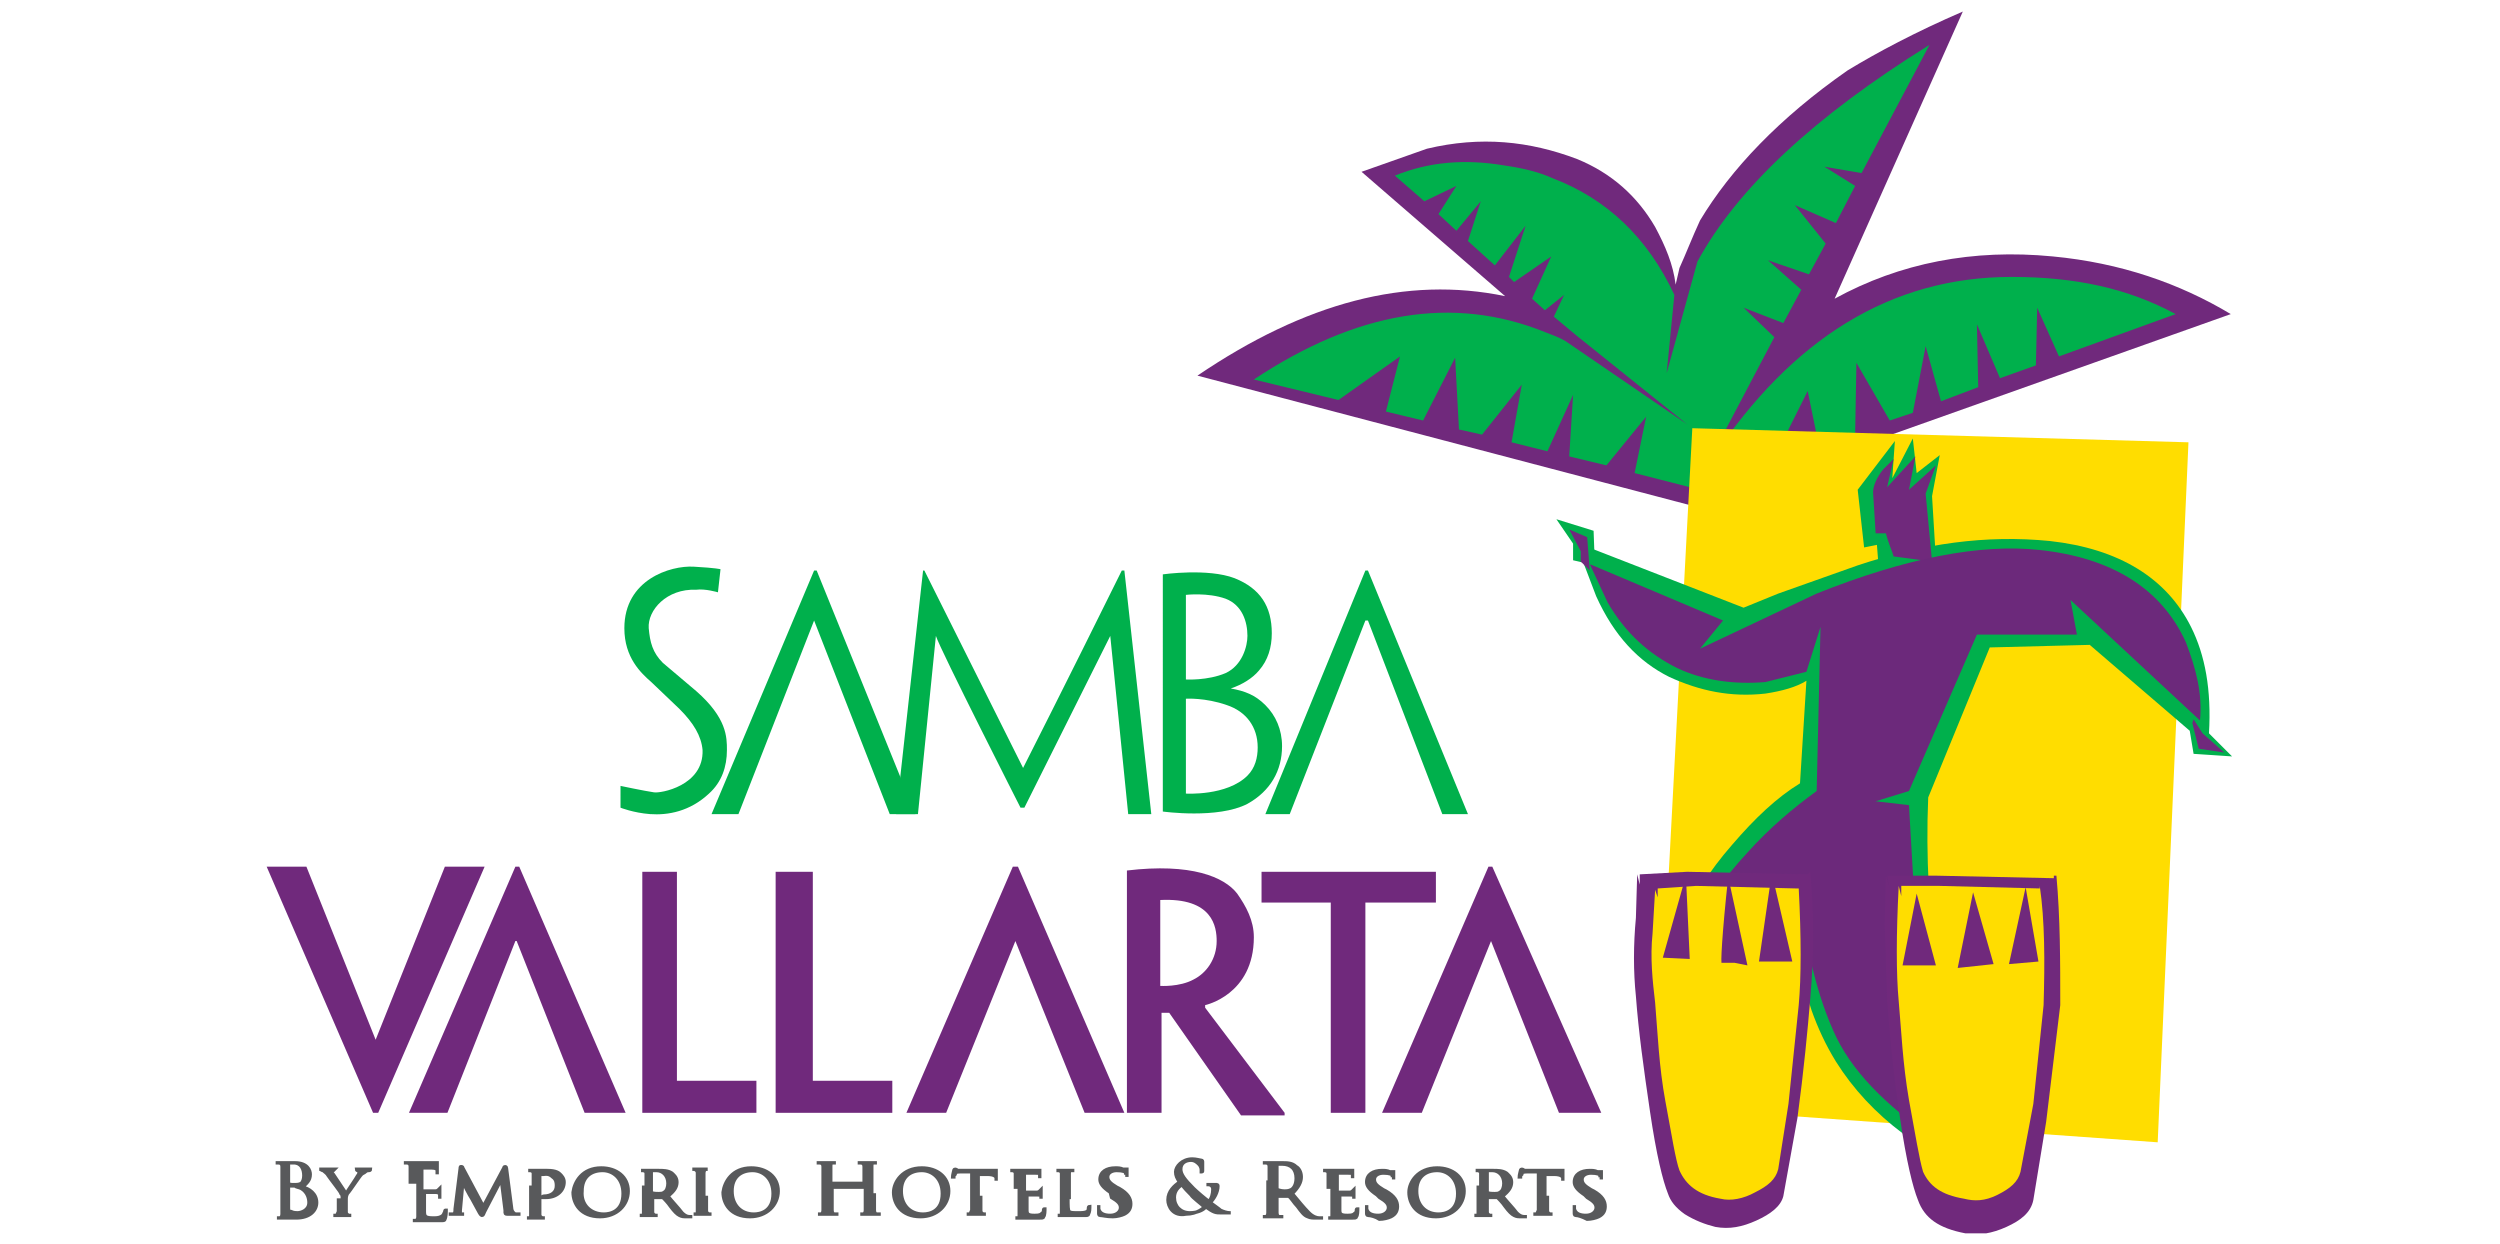 <?xml version="1.0" encoding="utf-8"?>
<!-- Generator: Adobe Illustrator 25.4.6, SVG Export Plug-In . SVG Version: 6.00 Build 0)  -->
<svg version="1.1" id="Layer_1" xmlns="http://www.w3.org/2000/svg" xmlns:xlink="http://www.w3.org/1999/xlink" x="0px" y="0px"
	 viewBox="0 0 195 97" style="enable-background:new 0 0 195 97;" xml:space="preserve">
<style type="text/css">
	.st0{fill:#FFFFFF;}
	.st1{fill-rule:evenodd;clip-rule:evenodd;fill:#70297C;}
	.st2{fill:#00B04C;}
	.st3{fill-rule:evenodd;clip-rule:evenodd;fill:#FEDC00;}
	.st4{fill-rule:evenodd;clip-rule:evenodd;fill:#00B04C;}
	.st5{fill-rule:evenodd;clip-rule:evenodd;fill:#FFDD00;}
	.st6{fill-rule:evenodd;clip-rule:evenodd;fill:#6C297B;}
	
		.st7{clip-path:url(#SVGID_00000148630775664105900250000012865817713408789403_);fill-rule:evenodd;clip-rule:evenodd;fill:#70297C;}
	.st8{fill:#58595B;}
	.st9{fill:none;stroke:#58595B;stroke-width:0.262;}
</style>
<rect class="st0" width="195" height="97.1"/>
<g>
	<path class="st1" d="M174,24.5c-4-2.4-8.6-4-13.9-4.5c-6.2-0.6-11.9,0.5-17,3.3l10-22.4c-3.7,1.6-6.7,3.2-9,4.6
		c-5.3,3.7-9.1,7.7-11.5,11.7c-0.6,1.3-1.1,2.6-1.6,3.7l-0.3,1.3c-0.2-1.6-0.8-3-1.6-4.5c-1.4-2.4-3.4-4.2-6.1-5.3
		c-3.7-1.4-7.5-1.8-11.7-0.8l-5.1,1.8l11.2,9.7c-7.7-1.6-15.6,0.5-24,6.2l46.4,12.2l-2.4-4L174,24.5L174,24.5z"/>
	<path class="st2" d="M156.9,21.6c-9.4,0-17.1,4.8-23.3,14.1l-0.1-0.1l4.9-9.3L136,24l3.1,1.2l1.4-2.6l-2.6-2.3l3.2,1.1l1.3-2.4
		L140,16l3.2,1.4l1.5-2.9l-2.4-1.5l2.9,0.5l5.3-10c-9,5.6-15,11.2-18.1,16.9l-2.4,8.7l0.6-6.1c-2.1-4.5-5.3-7.5-9.5-9.1
		c-1.1-0.5-2.4-0.8-3.8-1c-3-0.5-5.8-0.3-8.5,0.8l2.3,2l2.5-1.2l-1.4,2.2l1.4,1.3l1.9-2.3l-1,3.1l2.1,1.9l2.4-3.1l-1.3,4l0.4,0.4
		l2.9-2l-1.5,3.3l1,0.9L122,23l-0.8,1.7l1.8,1.5l8.6,6.9l0,0l-9.5-6.5c-0.5-0.3-1.1-0.5-1.6-0.7c-7.2-2.9-14.7-1.6-22.7,3.7l6.6,1.6
		l4.8-3.4l-1.1,4.3l2.9,0.7l2.5-4.9l0.3,5.6l1.8,0.4l3.1-3.9l-0.8,4.5l2.8,0.7l2-4.4l-0.3,4.8l2.9,0.7l3.1-3.8l-0.9,4.4l4.3,1.1
		l0.5,0.2l0.5,0.2l3.4,0.8l-1.1-1.8l3-1.1l2.9-5.8l0.9,4.4l2.8-1l0.1-5.6l2.6,4.5l1.8-0.6l1-5.2l1.2,4.3l2.9-1.1l-0.1-4.9l1.8,4.2
		l2.8-1l0.1-4.5l1.7,3.8l9.1-3.3C166,22.5,161.9,21.6,156.9,21.6L156.9,21.6z"/>
	<polyline class="st3" points="131.8,38.1 134.2,33.6 133.9,38.9 131.8,38.1 	"/>
	<polyline class="st4" points="133.4,35.5 133.9,36 133.4,35.7 133.4,35.5 	"/>
	<polyline class="st5" points="132,33.4 170.7,34.5 168.3,89.1 129.2,86.3 132,33.4 	"/>
	<path class="st4" d="M130.2,52.8c2.4,1.1,4.8,1.6,7.5,1.3c1.3-0.2,2.4-0.5,3.2-1l-0.5,8c-1.8,1.1-3.5,2.7-5.3,4.8
		c-3.5,4-5.3,8.3-5.4,12.6c-0.2,4,0.8,7.7,2.9,11.4c1,1.8,1.9,3,3,4.2h3l-1.3-2.4L139,87c0.6-2.1,0.3-4.2-1.1-6.4l2.9-3.4l0.5,1.6
		c0.5,1.4,1.1,2.7,1.9,4c2.7,4.3,7,7.5,12.8,9.6l-0.6-0.5l1.6-2.4l1.3,1.3L151,75.5c-0.5-4.2-0.8-8.6-0.6-13.3l4.8-11.7l7.8-0.2
		l7.8,6.7l0.3,1.8l3,0.2l-1.8-1.8c0.2-3.4-0.3-6.1-1.4-8.3c-1.9-3.8-5.6-6.1-11-6.7c-5-0.5-9.9,0.2-15,1.9l-6.2,2.2l-2.7,1.1
		l-13.1-5.1l1.6,4.2C125.9,49.6,127.8,51.6,130.2,52.8"/>
	<polyline class="st4" points="151.1,45.3 150.7,38.7 151.3,35.5 149.5,36.9 149.2,34.2 147.6,37.3 147.8,34.4 144.9,38.2 
		145.4,42.7 146.4,42.5 146.5,43.8 146.8,44.8 151.1,45.3 	"/>
	<path class="st1" d="M150.7,43.8l-0.5-5.3l0.8-2.2l-2.1,1.9l0.5-2.6l-2.2,2.4l0.5-2.2l-0.8,0.8c-0.5,0.6-0.8,1.3-0.8,1.8l0.2,3.2
		h0.8c0.2,0.8,0.5,1.4,0.6,1.8L150.7,43.8"/>
	<polyline class="st1" points="171.8,57.2 171.1,56.1 171,56.4 171.5,58.4 173.5,58.7 171.8,57.2 	"/>
	<path class="st6" d="M130.8,52.1c2.1,1,4.5,1.3,6.9,1.1l3.2-0.8l1.1-3.5l-0.3,12.8c-1.8,1.3-3.7,2.9-5.4,4.8
		c-3.7,4-5.8,8.2-5.9,12.2c-0.2,3.4,1,6.6,3,9.9c1,1.8,1.9,3,3,4.2l-2.2,0.6l3.8,0.2l-0.5-1l1-4.8c0.3-2.2-0.2-4.3-1.3-6.4l-2.6,1.6
		l6.6-8.2c0.5,2.1,1,3.8,1.8,5.6c1.3,3,4,5.8,8,8.5c1.1,0.8,3.5,1.9,7,3.7l-6.7-14.7l-1.4,2.2l-1-17.3l-2.6-0.3l2.6-0.8l5.3-12.2
		h7.8l-0.5-2.7l10.1,9.4c0.2-2.1-0.3-4-1.1-6.1c-1.9-4.2-5.8-6.6-11.4-7.2c-4.6-0.5-10.4,0.6-17.4,3.4l-9.1,4.3l1.8-2.2L124,44
		l1.4,3C126.8,49.4,128.6,51,130.8,52.1"/>
	<polyline class="st4" points="124.4,44.1 124.3,41.4 121.4,40.5 122.7,42.4 122.7,43.7 124.4,44.1 	"/>
	<polyline class="st1" points="124,44.5 123.8,41.9 122.4,41.3 123.3,43 123.3,43.8 124,44.5 	"/>
	<path class="st1" d="M127.6,71.6c-0.2,2.1-0.2,4.2,0,6.1c0.2,2.7,0.6,5.6,1.1,9c0.5,3.4,1,5.4,1.4,6.4c0.2,0.6,0.6,1.1,1.3,1.6
		c0.8,0.5,1.6,0.8,2.4,1c1.1,0.2,2.1,0,3.2-0.5c1.1-0.5,1.9-1.1,2.1-1.9l1.1-6.1c0.5-3.7,0.8-6.9,1-9.3c0.3-3.4,0.3-6.6,0-9.9
		l-0.2,0.2l-9.4-0.2l-3.7,0.2v0.8l-0.2-0.8L127.6,71.6"/>
	<path class="st5" d="M134.2,93.5c0.8,0.2,1.8,0,2.7-0.5c1-0.5,1.6-1,1.8-1.8l0.8-5.1l0.8-7.7c0.2-2.2,0.2-5.3,0-9.1h-0.2l-7.8-0.2
		l-3,0.2V70l-0.2-0.6l-0.2,3.4c-0.2,1.9,0,3.7,0.2,5.4c0.2,2.4,0.3,5,0.8,7.7c0.5,2.7,0.8,4.6,1.1,5.4
		C131.5,92.4,132.4,93.2,134.2,93.5"/>
	<path class="st1" d="M134.8,68.4c-0.5,4.6-0.6,6.9-0.5,6.7h1l1,0.2L134.8,68.4"/>
	<polyline class="st1" points="138.2,68.1 137.2,75 139.8,75 138.2,68.1 	"/>
	<g>
		<defs>
			<rect id="SVGID_1_" x="20.8" y="1" width="153.3" height="95.2"/>
		</defs>
		<clipPath id="SVGID_00000116233929737354276850000003547777206184944297_">
			<use xlink:href="#SVGID_1_"  style="overflow:visible;"/>
		</clipPath>
		
			<polyline style="clip-path:url(#SVGID_00000116233929737354276850000003547777206184944297_);fill-rule:evenodd;clip-rule:evenodd;fill:#70297C;" points="
			131.5,68.3 131.8,74.8 129.7,74.7 131.5,68.3 		"/>
		
			<path style="clip-path:url(#SVGID_00000116233929737354276850000003547777206184944297_);fill-rule:evenodd;clip-rule:evenodd;fill:#70297C;" d="
			M160.4,68.3h-0.2v0.2l-9.3-0.2h-3.7l0.2,1l-0.3-1L147,72l0.2,6.1c0.2,2.7,0.5,5.8,1,9.1c0.5,3.4,1,5.4,1.4,6.4
			c0.5,1.4,1.6,2.2,3.7,2.6c1,0.2,2.1,0,3.2-0.5c1.1-0.5,1.9-1.1,2.1-2.1l1-6.1l1.1-9.1C160.7,75,160.7,71.6,160.4,68.3"/>
	</g>
	<path class="st5" d="M159.1,69.1v0.2l-7.8-0.2h-3v0.8l-0.2-0.8c-0.2,3.8-0.2,6.9,0,9c0.2,2.2,0.3,4.8,0.8,7.7
		c0.5,2.7,0.8,4.6,1.1,5.6c0.5,1.1,1.4,1.8,3.2,2.1c0.8,0.2,1.6,0.2,2.6-0.3c1-0.5,1.6-1,1.8-1.8l1-5.3l0.8-7.7
		C159.5,75,159.5,71.8,159.1,69.1"/>
	<polyline class="st1" points="149.5,69.7 148.4,75.3 151,75.3 149.5,69.7 	"/>
	<polyline class="st1" points="153.9,69.6 152.7,75.5 155.5,75.2 153.9,69.6 	"/>
	<polyline class="st1" points="158,69.2 156.7,75.2 159,75 158,69.2 	"/>
	<path class="st4" d="M73,49.6c0.3,1,6.6,13.4,6.6,13.4h0.3l6.7-13.4L88,63.5h1.8l-2.1-19h-0.2c-4.6,9.3-7.2,14.4-7.7,15.4
		l-7.7-15.4H72l-2.1,19h1.7L73,49.6L73,49.6z"/>
	<polyline class="st4" points="106.5,44.5 106.7,44.5 114.5,63.5 112.5,63.5 106.7,48.4 106.5,48.4 100.6,63.5 98.7,63.5 
		106.5,44.5 	"/>
	<polyline class="st4" points="63.5,48.4 57.6,63.5 55.5,63.5 63.5,44.5 63.7,44.5 71.4,63.5 69.4,63.5 63.5,48.4 	"/>
	<polyline class="st1" points="23.9,67.6 23.9,67.6 29.3,81.1 34.7,67.6 37.8,67.6 29.5,86.8 29.1,86.8 20.8,67.6 23.9,67.6 	"/>
	<polyline class="st1" points="52.8,68 52.8,84.3 59,84.3 59,86.8 50.1,86.8 50.1,68 52.8,68 	"/>
	<polyline class="st1" points="69.6,84.3 69.6,86.8 60.5,86.8 60.5,68 63.4,68 63.4,84.3 69.6,84.3 	"/>
	<polyline class="st1" points="98.4,68 112,68 112,70.4 106.5,70.4 106.5,86.8 103.8,86.8 103.8,70.4 98.4,70.4 98.4,68 	"/>
	<polygon class="st1" points="40.2,73.4 40.3,73.4 45.6,86.8 48.8,86.8 40.5,67.6 40.2,67.6 31.9,86.8 34.9,86.8 40.2,73.4 	"/>
	<polygon class="st1" points="79.2,73.4 84.6,86.8 87.7,86.8 79.4,67.6 79,67.6 70.7,86.8 73.8,86.8 79.2,73.4 	"/>
	<polygon class="st1" points="116.3,73.4 121.6,86.8 124.9,86.8 116.4,67.6 116.1,67.6 107.8,86.8 110.9,86.8 116.3,73.4 	"/>
	<path class="st4" d="M56,46.2l0.2-1.8c0,0-0.3-0.1-2.1-0.2c-1.8-0.1-5.4,1-5.4,4.8c0,2.3,1.3,3.5,2.1,4.2l2.2,2.1
		c1.1,1.1,1.7,2.1,1.8,3.2c0.1,2.8-3.3,3.4-3.8,3.3c-0.7-0.1-2.6-0.5-2.6-0.5V63c0,0,1,0.4,2.3,0.5c1.4,0.1,3.1-0.2,4.6-1.6
		c1-0.9,1.4-2.1,1.4-3.4c0-1,0-2.5-2.4-4.6l-2.6-2.2c-0.8-0.8-1-1.6-1.1-2.7c-0.1-1.4,1.4-3.1,3.7-3C55,45.9,56,46.2,56,46.2
		L56,46.2z"/>
	<path class="st4" d="M100,58.2c0,1.9-0.9,3.5-2.7,4.5c-2.3,1.2-6.6,0.6-6.6,0.6V44.8c0,0,3.5-0.5,5.6,0.3c2,0.8,2.9,2.2,2.9,4.3
		c0,1.1-0.3,2.1-1,2.9c-0.5,0.6-1.3,1.1-2.2,1.4c1.1,0.2,1.9,0.5,2.7,1.3C99.5,55.8,100,56.9,100,58.2L100,58.2z M92.5,46.4v6.6
		c0,0,1.7,0.1,3.1-0.5c1.3-0.6,1.7-2.1,1.7-2.9c0-1.1-0.4-2.4-1.7-2.9C94.2,46.2,92.5,46.4,92.5,46.4L92.5,46.4z M92.5,54.5v7.4
		c0,0,3.2,0.2,4.8-1.4c0.6-0.6,0.8-1.4,0.8-2.2c0-1.6-0.9-2.8-2.4-3.3C94,54.4,92.5,54.5,92.5,54.5"/>
	<path class="st1" d="M96.5,69.7c0.7,1,1.3,2.1,1.3,3.4c0,4.5-3.8,5.3-3.8,5.3v0.2l6.2,8.2v0.2h-3.4L91.2,79h-0.6v7.8h-2.7
		c0,0,0-17.8,0-18.9C92.9,67.3,95.5,68.4,96.5,69.7L96.5,69.7z M90.5,70.2c0-0.2,0,6.7,0,6.7s1.5,0.1,2.6-0.5c1-0.5,1.8-1.6,1.8-3
		C94.9,72.3,94.6,70,90.5,70.2L90.5,70.2z"/>
	<path class="st8" d="M22.5,92.9c0,0.4,0,1.1,0,1.2c0,0.3,0,0.4,0.2,0.4c0.2,0.1,0.4,0.1,0.5,0.1c0.3,0,0.9-0.2,0.9-0.8
		c0-0.3-0.1-0.8-0.6-1.1c-0.2-0.1-0.4-0.1-0.5-0.2c-0.1,0-0.4,0-0.5,0c0,0,0,0,0,0V92.9L22.5,92.9z M22.5,92.3
		C22.5,92.3,22.5,92.3,22.5,92.3c0.1,0.1,0.2,0.1,0.4,0.1c0.3,0,0.4,0,0.6-0.1c0.1-0.1,0.2-0.3,0.2-0.6c0-0.5-0.2-1-0.8-1
		c-0.1,0-0.2,0-0.3,0c-0.1,0-0.1,0-0.1,0.1V92.3L22.5,92.3z M22,92.2c0-0.9,0-1,0-1.2c0-0.2-0.1-0.3-0.3-0.3c0,0-0.2,0-0.2,0
		c0,0,0,0,0,0c0,0,0,0,0.1,0c0.3,0,0.7,0,0.7,0c0.1,0,0.4,0,0.7,0c1,0,1.2,0.6,1.2,0.9c0,0.5-0.3,0.7-0.6,1c0.5,0.1,1.1,0.5,1.1,1.2
		c0,0.6-0.5,1.2-1.6,1.2c-0.1,0-0.3,0-0.4,0c-0.2,0-0.4,0-0.4,0c0,0-0.1,0-0.2,0c-0.1,0-0.3,0-0.4,0c-0.1,0-0.1,0-0.1,0c0,0,0,0,0,0
		c0.1,0,0.1,0,0.2,0c0.1,0,0.2-0.1,0.2-0.3c0-0.2,0-0.7,0-1.2V92.2L22,92.2z"/>
	<path class="st9" d="M22.5,92.9c0,0.4,0,1.1,0,1.2c0,0.3,0,0.4,0.2,0.4c0.2,0.1,0.4,0.1,0.5,0.1c0.3,0,0.9-0.2,0.9-0.8
		c0-0.3-0.1-0.8-0.6-1.1c-0.2-0.1-0.4-0.1-0.5-0.2c-0.1,0-0.4,0-0.5,0c0,0,0,0,0,0V92.9L22.5,92.9z M22.5,92.3
		C22.5,92.3,22.5,92.3,22.5,92.3c0.1,0.1,0.2,0.1,0.4,0.1c0.3,0,0.4,0,0.6-0.1c0.1-0.1,0.2-0.3,0.2-0.6c0-0.5-0.2-1-0.8-1
		c-0.1,0-0.2,0-0.3,0c-0.1,0-0.1,0-0.1,0.1V92.3L22.5,92.3z M22,92.2c0-0.9,0-1,0-1.2c0-0.2-0.1-0.3-0.3-0.3c0,0-0.2,0-0.2,0
		c0,0,0,0,0,0c0,0,0,0,0.1,0c0.3,0,0.7,0,0.7,0c0.1,0,0.4,0,0.7,0c1,0,1.2,0.6,1.2,0.9c0,0.5-0.3,0.7-0.6,1c0.5,0.1,1.1,0.5,1.1,1.2
		c0,0.6-0.5,1.2-1.6,1.2c-0.1,0-0.3,0-0.4,0c-0.2,0-0.4,0-0.4,0c0,0-0.1,0-0.2,0c-0.1,0-0.3,0-0.4,0c-0.1,0-0.1,0-0.1,0c0,0,0,0,0,0
		c0.1,0,0.1,0,0.2,0c0.1,0,0.2-0.1,0.2-0.3c0-0.2,0-0.7,0-1.2V92.2L22,92.2z"/>
	<path class="st8" d="M26.7,93.6c0-0.3,0-0.4-0.1-0.5c0-0.1-0.8-1.1-1-1.4c-0.1-0.2-0.3-0.3-0.4-0.4c-0.1,0-0.2-0.1-0.2-0.1
		c0,0-0.1,0-0.1,0c0,0,0,0,0.1,0c0.1,0,0.5,0,0.5,0c0,0,0.3,0,0.5,0c0.1,0,0.1,0,0.1,0c0,0,0,0-0.1,0.1c0,0-0.1,0-0.1,0.1
		c0,0.1,0,0.1,0.1,0.2l1,1.5c0.1-0.2,0.8-1.2,0.9-1.4c0.1-0.1,0.1-0.2,0.1-0.3c0-0.1,0-0.1-0.1-0.1c0,0-0.1,0-0.1-0.1c0,0,0,0,0.1,0
		c0.1,0,0.3,0,0.4,0c0,0,0.4,0,0.5,0c0,0,0.1,0,0.1,0c0,0,0,0.1-0.1,0.1c-0.1,0-0.2,0-0.3,0.1c-0.1,0.1-0.2,0.1-0.3,0.2
		c-0.2,0.2-0.9,1.3-1.1,1.5c-0.1,0.2-0.1,0.3-0.1,0.5V94c0,0.1,0,0.3,0,0.5c0,0.1,0,0.2,0.2,0.3c0.1,0,0.2,0,0.2,0c0,0,0,0,0,0
		c0,0,0,0-0.1,0c-0.3,0-0.7,0-0.7,0c0,0-0.4,0-0.5,0c-0.1,0-0.1,0-0.1,0c0,0,0,0,0,0c0,0,0.1,0,0.2,0c0.1,0,0.1-0.1,0.2-0.3
		c0-0.2,0-0.4,0-0.5V93.6L26.7,93.6z"/>
	<path class="st9" d="M26.7,93.6c0-0.3,0-0.4-0.1-0.5c0-0.1-0.8-1.1-1-1.4c-0.1-0.2-0.3-0.3-0.4-0.4c-0.1,0-0.2-0.1-0.2-0.1
		c0,0-0.1,0-0.1,0c0,0,0,0,0.1,0c0.1,0,0.5,0,0.5,0c0,0,0.3,0,0.5,0c0.1,0,0.1,0,0.1,0c0,0,0,0-0.1,0.1c0,0-0.1,0-0.1,0.1
		c0,0.1,0,0.1,0.1,0.2l1,1.5c0.1-0.2,0.8-1.2,0.9-1.4c0.1-0.1,0.1-0.2,0.1-0.3c0-0.1,0-0.1-0.1-0.1c0,0-0.1,0-0.1-0.1c0,0,0,0,0.1,0
		c0.1,0,0.3,0,0.4,0c0,0,0.4,0,0.5,0c0,0,0.1,0,0.1,0c0,0,0,0.1-0.1,0.1c-0.1,0-0.2,0-0.3,0.1c-0.1,0.1-0.2,0.1-0.3,0.2
		c-0.2,0.2-0.9,1.3-1.1,1.5c-0.1,0.2-0.1,0.3-0.1,0.5V94c0,0.1,0,0.3,0,0.5c0,0.1,0,0.2,0.2,0.3c0.1,0,0.2,0,0.2,0c0,0,0,0,0,0
		c0,0,0,0-0.1,0c-0.3,0-0.7,0-0.7,0c0,0-0.4,0-0.5,0c-0.1,0-0.1,0-0.1,0c0,0,0,0,0,0c0,0,0.1,0,0.2,0c0.1,0,0.1-0.1,0.2-0.3
		c0-0.2,0-0.4,0-0.5V93.6L26.7,93.6z"/>
	<path class="st8" d="M32,92.2c0-0.9,0-1,0-1.2c0-0.2-0.1-0.3-0.3-0.3c0,0-0.2,0-0.2,0c0,0,0,0,0,0c0,0,0,0,0.1,0c0.1,0,0.3,0,0.4,0
		l0.3,0c0,0,1.3,0,1.4,0c0.1,0,0.2,0,0.3,0c0,0,0.1,0,0.1,0c0,0,0,0,0,0.1c0,0,0,0.1,0,0.3c0,0.1,0,0.3,0,0.4c0,0,0,0.1,0,0.1
		c0,0,0,0,0-0.1c0,0,0-0.1,0-0.2c0-0.1-0.1-0.2-0.4-0.2c-0.1,0-0.8,0-0.8,0c0,0,0,0,0,0.1v1.6c0,0,0,0.1,0,0.1c0.1,0,0.8,0,1,0
		c0.1,0,0.2,0,0.3-0.1c0,0,0.1-0.1,0.1-0.1c0,0,0,0,0,0c0,0,0,0.1,0,0.3c0,0.1,0,0.3,0,0.4c0,0,0,0.1,0,0.1c0,0,0,0,0-0.1
		c0-0.1,0-0.1,0-0.2c0-0.1-0.1-0.2-0.3-0.2c-0.2,0-0.8,0-0.9,0c0,0,0,0,0,0v0.5c0,0.2,0,0.9,0,1c0,0.4,0.1,0.5,0.7,0.5
		c0.2,0,0.4,0,0.6-0.1c0.2-0.1,0.2-0.2,0.3-0.4c0-0.1,0-0.1,0.1-0.1c0,0,0,0,0,0.1c0,0,0,0.4-0.1,0.6c0,0.1-0.1,0.1-0.3,0.1
		c-0.5,0-0.8,0-1,0c-0.2,0-0.4,0-0.5,0c0,0-0.1,0-0.2,0c-0.1,0-0.3,0-0.4,0c-0.1,0-0.1,0-0.1,0c0,0,0,0,0,0c0.1,0,0.1,0,0.2,0
		c0.1,0,0.2-0.1,0.2-0.3c0-0.2,0-0.7,0-1.2V92.2L32,92.2z"/>
	<path class="st9" d="M32,92.2c0-0.9,0-1,0-1.2c0-0.2-0.1-0.3-0.3-0.3c0,0-0.2,0-0.2,0c0,0,0,0,0,0c0,0,0,0,0.1,0c0.1,0,0.3,0,0.4,0
		l0.3,0c0,0,1.3,0,1.4,0c0.1,0,0.2,0,0.3,0c0,0,0.1,0,0.1,0c0,0,0,0,0,0.1c0,0,0,0.1,0,0.3c0,0.1,0,0.3,0,0.4c0,0,0,0.1,0,0.1
		c0,0,0,0,0-0.1c0,0,0-0.1,0-0.2c0-0.1-0.1-0.2-0.4-0.2c-0.1,0-0.8,0-0.8,0c0,0,0,0,0,0.1v1.6c0,0,0,0.1,0,0.1c0.1,0,0.8,0,1,0
		c0.1,0,0.2,0,0.3-0.1c0,0,0.1-0.1,0.1-0.1c0,0,0,0,0,0c0,0,0,0.1,0,0.3c0,0.1,0,0.3,0,0.4c0,0,0,0.1,0,0.1c0,0,0,0,0-0.1
		c0-0.1,0-0.1,0-0.2c0-0.1-0.1-0.2-0.3-0.2c-0.2,0-0.8,0-0.9,0c0,0,0,0,0,0v0.5c0,0.2,0,0.9,0,1c0,0.4,0.1,0.5,0.7,0.5
		c0.2,0,0.4,0,0.6-0.1c0.2-0.1,0.2-0.2,0.3-0.4c0-0.1,0-0.1,0.1-0.1c0,0,0,0,0,0.1c0,0,0,0.4-0.1,0.6c0,0.1-0.1,0.1-0.3,0.1
		c-0.5,0-0.8,0-1,0c-0.2,0-0.4,0-0.5,0c0,0-0.1,0-0.2,0c-0.1,0-0.3,0-0.4,0c-0.1,0-0.1,0-0.1,0c0,0,0,0,0,0c0.1,0,0.1,0,0.2,0
		c0.1,0,0.2-0.1,0.2-0.3c0-0.2,0-0.7,0-1.2V92.2L32,92.2z"/>
	<path class="st8" d="M39.9,94.2c0,0.2,0.1,0.4,0.3,0.5c0.2,0,0.3,0,0.4,0c0,0,0,0,0,0c0,0,0,0-0.1,0c-0.1,0-0.7,0-0.9,0
		c-0.1,0-0.2,0-0.2-0.1c0,0,0,0,0,0c0,0,0-0.1,0-0.2l-0.3-2.4h0l-1.3,2.5c-0.1,0.2-0.1,0.3-0.2,0.3c0,0-0.1,0-0.2-0.2
		c-0.1-0.2-0.5-0.9-0.6-1.1c-0.2-0.3-0.6-1.1-0.7-1.3h0l-0.2,2.2c0,0.1,0,0.2,0,0.2c0,0.1,0,0.1,0.1,0.1c0.1,0,0.2,0,0.2,0
		c0,0,0,0,0,0c0,0,0,0-0.1,0c-0.2,0-0.5,0-0.5,0c0,0-0.3,0-0.5,0c-0.1,0-0.1,0-0.1,0c0,0,0,0,0.1,0c0,0,0.1,0,0.2,0
		c0.2,0,0.2-0.2,0.2-0.4l0.4-3.2c0-0.1,0-0.1,0.1-0.1c0,0,0.1,0,0.1,0.1l1.6,3l1.6-3c0,0,0-0.1,0.1-0.1c0,0,0.1,0,0.1,0.1L39.9,94.2
		L39.9,94.2z"/>
	<path class="st9" d="M39.9,94.2c0,0.2,0.1,0.4,0.3,0.5c0.2,0,0.3,0,0.4,0c0,0,0,0,0,0c0,0,0,0-0.1,0c-0.1,0-0.7,0-0.9,0
		c-0.1,0-0.2,0-0.2-0.1c0,0,0,0,0,0c0,0,0-0.1,0-0.2l-0.3-2.4h0l-1.3,2.5c-0.1,0.2-0.1,0.3-0.2,0.3c0,0-0.1,0-0.2-0.2
		c-0.1-0.2-0.5-0.9-0.6-1.1c-0.2-0.3-0.6-1.1-0.7-1.3h0l-0.2,2.2c0,0.1,0,0.2,0,0.2c0,0.1,0,0.1,0.1,0.1c0.1,0,0.2,0,0.2,0
		c0,0,0,0,0,0c0,0,0,0-0.1,0c-0.2,0-0.5,0-0.5,0c0,0-0.3,0-0.5,0c-0.1,0-0.1,0-0.1,0c0,0,0,0,0.1,0c0,0,0.1,0,0.2,0
		c0.2,0,0.2-0.2,0.2-0.4l0.4-3.2c0-0.1,0-0.1,0.1-0.1c0,0,0.1,0,0.1,0.1l1.6,3l1.6-3c0,0,0-0.1,0.1-0.1c0,0,0.1,0,0.1,0.1L39.9,94.2
		L39.9,94.2z"/>
	<path class="st8" d="M41.6,92.6c0-0.8,0-0.9,0-1c0-0.2,0-0.2-0.2-0.3c0,0-0.1,0-0.2,0c0,0,0,0,0,0c0,0,0,0,0.1,0c0.2,0,0.6,0,0.6,0
		c0.1,0,0.5,0,0.8,0c0.7,0,0.9,0.2,1,0.3c0.1,0.1,0.3,0.3,0.3,0.6c0,0.7-0.6,1.2-1.4,1.2c0,0-0.1,0-0.2,0c0,0-0.1,0-0.1,0
		c0,0,0-0.1,0.1-0.1c0.6,0,1-0.3,1-0.8c0-0.2,0-0.5-0.3-0.7c-0.3-0.3-0.6-0.2-0.7-0.2c-0.1,0-0.2,0-0.3,0c0,0,0,0,0,0.1v2
		c0,0.5,0,0.8,0,1c0,0.1,0,0.2,0.2,0.3c0.1,0,0.2,0,0.2,0c0,0,0,0,0,0c0,0,0,0-0.1,0c-0.3,0-0.7,0-0.7,0c0,0-0.4,0-0.5,0
		c-0.1,0-0.1,0-0.1,0c0,0,0,0,0,0c0,0,0.1,0,0.2,0c0.1,0,0.1-0.1,0.1-0.3c0-0.2,0-0.6,0-1V92.6L41.6,92.6z"/>
	<path class="st9" d="M41.6,92.6c0-0.8,0-0.9,0-1c0-0.2,0-0.2-0.2-0.3c0,0-0.1,0-0.2,0c0,0,0,0,0,0c0,0,0,0,0.1,0c0.2,0,0.6,0,0.6,0
		c0.1,0,0.5,0,0.8,0c0.7,0,0.9,0.2,1,0.3c0.1,0.1,0.3,0.3,0.3,0.6c0,0.7-0.6,1.2-1.4,1.2c0,0-0.1,0-0.2,0c0,0-0.1,0-0.1,0
		c0,0,0-0.1,0.1-0.1c0.6,0,1-0.3,1-0.8c0-0.2,0-0.5-0.3-0.7c-0.3-0.3-0.6-0.2-0.7-0.2c-0.1,0-0.2,0-0.3,0c0,0,0,0,0,0.1v2
		c0,0.5,0,0.8,0,1c0,0.1,0,0.2,0.2,0.3c0.1,0,0.2,0,0.2,0c0,0,0,0,0,0c0,0,0,0-0.1,0c-0.3,0-0.7,0-0.7,0c0,0-0.4,0-0.5,0
		c-0.1,0-0.1,0-0.1,0c0,0,0,0,0,0c0,0,0.1,0,0.2,0c0.1,0,0.1-0.1,0.1-0.3c0-0.2,0-0.6,0-1V92.6L41.6,92.6z"/>
	<path class="st8" d="M47.1,94.7c0.5,0,1.5-0.2,1.5-1.6c0-1.2-0.8-1.8-1.6-1.8c-0.9,0-1.6,0.5-1.6,1.6C45.3,94,46.1,94.7,47.1,94.7
		L47.1,94.7z M46.9,91.1c1.2,0,2.1,0.7,2.1,1.8c0,1.1-0.9,2-2.2,2c-1.5,0-2.1-1-2.1-1.9C44.8,92.2,45.4,91.1,46.9,91.1L46.9,91.1z"
		/>
	<path class="st9" d="M47.1,94.7c0.5,0,1.5-0.2,1.5-1.6c0-1.2-0.8-1.8-1.6-1.8c-0.9,0-1.6,0.5-1.6,1.6C45.3,94,46.1,94.7,47.1,94.7
		L47.1,94.7z M46.9,91.1c1.2,0,2.1,0.7,2.1,1.8c0,1.1-0.9,2-2.2,2c-1.5,0-2.1-1-2.1-1.9C44.8,92.2,45.4,91.1,46.9,91.1L46.9,91.1z"
		/>
	<path class="st8" d="M50.8,93C50.8,93,50.8,93,50.8,93c0.1,0.1,0.4,0.1,0.6,0.1c0.1,0,0.3,0,0.4-0.1c0.2-0.1,0.3-0.4,0.3-0.7
		c0-0.6-0.4-1-0.9-1c-0.2,0-0.3,0-0.4,0c0,0,0,0,0,0.1V93L50.8,93z M50.4,92.6c0-0.8,0-0.9,0-1c0-0.2,0-0.2-0.2-0.3c0,0-0.1,0-0.2,0
		c0,0,0,0,0,0c0,0,0,0,0.1,0c0.2,0,0.6,0,0.6,0c0.1,0,0.5,0,0.7,0c0.3,0,0.7,0,1,0.2c0.1,0.1,0.4,0.3,0.4,0.7c0,0.4-0.2,0.7-0.7,1.1
		c0.4,0.5,0.8,0.9,1.1,1.3c0.3,0.3,0.5,0.3,0.6,0.3c0.1,0,0.2,0,0.2,0c0,0,0,0,0,0c0,0,0,0-0.1,0h-0.3c-0.3,0-0.4,0-0.6-0.1
		c-0.2-0.1-0.4-0.3-0.7-0.7c-0.2-0.3-0.5-0.6-0.6-0.7c0,0,0,0-0.1,0l-0.7,0c0,0,0,0,0,0v0.1c0,0.5,0,0.8,0,1c0,0.1,0,0.2,0.2,0.3
		c0.1,0,0.2,0,0.2,0c0,0,0,0,0,0c0,0,0,0-0.1,0c-0.3,0-0.6,0-0.7,0c0,0-0.4,0-0.5,0c-0.1,0-0.1,0-0.1,0c0,0,0,0,0,0c0,0,0.1,0,0.2,0
		c0.1,0,0.1-0.1,0.1-0.3c0-0.2,0-0.6,0-1V92.6L50.4,92.6z"/>
	<path class="st9" d="M50.8,93C50.8,93,50.8,93,50.8,93c0.1,0.1,0.4,0.1,0.6,0.1c0.1,0,0.3,0,0.4-0.1c0.2-0.1,0.3-0.4,0.3-0.7
		c0-0.6-0.4-1-0.9-1c-0.2,0-0.3,0-0.4,0c0,0,0,0,0,0.1V93L50.8,93z M50.4,92.6c0-0.8,0-0.9,0-1c0-0.2,0-0.2-0.2-0.3c0,0-0.1,0-0.2,0
		c0,0,0,0,0,0c0,0,0,0,0.1,0c0.2,0,0.6,0,0.6,0c0.1,0,0.5,0,0.7,0c0.3,0,0.7,0,1,0.2c0.1,0.1,0.4,0.3,0.4,0.7c0,0.4-0.2,0.7-0.7,1.1
		c0.4,0.5,0.8,0.9,1.1,1.3c0.3,0.3,0.5,0.3,0.6,0.3c0.1,0,0.2,0,0.2,0c0,0,0,0,0,0c0,0,0,0-0.1,0h-0.3c-0.3,0-0.4,0-0.6-0.1
		c-0.2-0.1-0.4-0.3-0.7-0.7c-0.2-0.3-0.5-0.6-0.6-0.7c0,0,0,0-0.1,0l-0.7,0c0,0,0,0,0,0v0.1c0,0.5,0,0.8,0,1c0,0.1,0,0.2,0.2,0.3
		c0.1,0,0.2,0,0.2,0c0,0,0,0,0,0c0,0,0,0-0.1,0c-0.3,0-0.6,0-0.7,0c0,0-0.4,0-0.5,0c-0.1,0-0.1,0-0.1,0c0,0,0,0,0,0c0,0,0.1,0,0.2,0
		c0.1,0,0.1-0.1,0.1-0.3c0-0.2,0-0.6,0-1V92.6L50.4,92.6z"/>
	<path class="st8" d="M55.1,93.4c0,0.5,0,0.8,0,1c0,0.1,0,0.2,0.2,0.3c0.1,0,0.2,0,0.2,0c0,0,0,0,0,0c0,0,0,0-0.1,0
		c-0.3,0-0.7,0-0.7,0c0,0-0.4,0-0.5,0c-0.1,0-0.1,0-0.1,0c0,0,0,0,0,0c0,0,0.1,0,0.2,0c0.1,0,0.1-0.1,0.1-0.3c0-0.2,0-0.6,0-1v-0.9
		c0-0.8,0-0.9,0-1c0-0.2-0.1-0.2-0.2-0.3c-0.1,0-0.1,0-0.2,0c0,0,0,0,0,0c0,0,0,0,0.1,0c0.2,0,0.5,0,0.5,0c0,0,0.4,0,0.5,0
		c0.1,0,0.1,0,0.1,0c0,0,0,0,0,0c0,0-0.1,0-0.1,0c-0.1,0-0.2,0.1-0.2,0.3c0,0.2,0,0.3,0,1V93.4L55.1,93.4z"/>
	<path class="st9" d="M55.1,93.4c0,0.5,0,0.8,0,1c0,0.1,0,0.2,0.2,0.3c0.1,0,0.2,0,0.2,0c0,0,0,0,0,0c0,0,0,0-0.1,0
		c-0.3,0-0.7,0-0.7,0c0,0-0.4,0-0.5,0c-0.1,0-0.1,0-0.1,0c0,0,0,0,0,0c0,0,0.1,0,0.2,0c0.1,0,0.1-0.1,0.1-0.3c0-0.2,0-0.6,0-1v-0.9
		c0-0.8,0-0.9,0-1c0-0.2-0.1-0.2-0.2-0.3c-0.1,0-0.1,0-0.2,0c0,0,0,0,0,0c0,0,0,0,0.1,0c0.2,0,0.5,0,0.5,0c0,0,0.4,0,0.5,0
		c0.1,0,0.1,0,0.1,0c0,0,0,0,0,0c0,0-0.1,0-0.1,0c-0.1,0-0.2,0.1-0.2,0.3c0,0.2,0,0.3,0,1V93.4L55.1,93.4z"/>
	<path class="st8" d="M58.8,94.7c0.5,0,1.5-0.2,1.5-1.6c0-1.2-0.8-1.8-1.6-1.8c-0.9,0-1.6,0.5-1.6,1.6C57.1,94,57.8,94.7,58.8,94.7
		L58.8,94.7z M58.6,91.1c1.2,0,2.1,0.7,2.1,1.8c0,1.1-0.9,2-2.2,2c-1.5,0-2.1-1-2.1-1.9C56.5,92.2,57.1,91.1,58.6,91.1L58.6,91.1z"
		/>
	<path class="st9" d="M58.8,94.7c0.5,0,1.5-0.2,1.5-1.6c0-1.2-0.8-1.8-1.6-1.8c-0.9,0-1.6,0.5-1.6,1.6C57.1,94,57.8,94.7,58.8,94.7
		L58.8,94.7z M58.6,91.1c1.2,0,2.1,0.7,2.1,1.8c0,1.1-0.9,2-2.2,2c-1.5,0-2.1-1-2.1-1.9C56.5,92.2,57.1,91.1,58.6,91.1L58.6,91.1z"
		/>
	<path class="st8" d="M68.2,93.2c0,0.5,0,1,0,1.2c0,0.2,0.1,0.3,0.2,0.3c0.1,0,0.2,0,0.3,0c0,0,0,0,0,0c0,0,0,0-0.1,0
		c-0.3,0-0.7,0-0.8,0c0,0-0.4,0-0.6,0c-0.1,0-0.1,0-0.1,0c0,0,0,0,0,0c0.1,0,0.1,0,0.2,0c0.1,0,0.2-0.1,0.2-0.3c0-0.2,0-0.7,0-1.2
		v-0.6c0,0,0,0,0,0h-2.6c0,0,0,0,0,0v0.6c0,0.5,0,1,0,1.2c0,0.2,0.1,0.3,0.2,0.3c0.1,0,0.2,0,0.3,0c0,0,0,0,0,0c0,0,0,0-0.1,0
		c-0.3,0-0.7,0-0.8,0c0,0-0.4,0-0.6,0c-0.1,0-0.1,0-0.1,0c0,0,0,0,0,0c0.1,0,0.1,0,0.2,0c0.1,0,0.2-0.1,0.2-0.3c0-0.2,0-0.7,0-1.2
		v-1c0-0.9,0-1,0-1.2c0-0.2-0.1-0.3-0.3-0.3c0,0-0.2,0-0.2,0c0,0,0,0,0,0c0,0,0,0,0.1,0c0.3,0,0.7,0,0.7,0c0,0,0.4,0,0.6,0
		c0.1,0,0.1,0,0.1,0c0,0,0,0,0,0c0,0-0.1,0-0.2,0c-0.2,0-0.2,0.1-0.2,0.3c0,0.2,0,0.3,0,1.2v0.1c0,0,0,0,0,0h2.6c0,0,0,0,0,0v-0.1
		c0-0.9,0-1,0-1.2c0-0.2-0.1-0.3-0.3-0.3c0,0-0.2,0-0.2,0c0,0,0,0,0,0c0,0,0,0,0.1,0c0.3,0,0.7,0,0.7,0c0,0,0.4,0,0.6,0
		c0.1,0,0.1,0,0.1,0c0,0,0,0,0,0c0,0-0.1,0-0.2,0c-0.2,0-0.2,0.1-0.2,0.3c0,0.2,0,0.3,0,1.2V93.2L68.2,93.2z"/>
	<path class="st9" d="M68.2,93.2c0,0.5,0,1,0,1.2c0,0.2,0.1,0.3,0.2,0.3c0.1,0,0.2,0,0.3,0c0,0,0,0,0,0c0,0,0,0-0.1,0
		c-0.3,0-0.7,0-0.8,0c0,0-0.4,0-0.6,0c-0.1,0-0.1,0-0.1,0c0,0,0,0,0,0c0.1,0,0.1,0,0.2,0c0.1,0,0.2-0.1,0.2-0.3c0-0.2,0-0.7,0-1.2
		v-0.6c0,0,0,0,0,0h-2.6c0,0,0,0,0,0v0.6c0,0.5,0,1,0,1.2c0,0.2,0.1,0.3,0.2,0.3c0.1,0,0.2,0,0.3,0c0,0,0,0,0,0c0,0,0,0-0.1,0
		c-0.3,0-0.7,0-0.8,0c0,0-0.4,0-0.6,0c-0.1,0-0.1,0-0.1,0c0,0,0,0,0,0c0.1,0,0.1,0,0.2,0c0.1,0,0.2-0.1,0.2-0.3c0-0.2,0-0.7,0-1.2
		v-1c0-0.9,0-1,0-1.2c0-0.2-0.1-0.3-0.3-0.3c0,0-0.2,0-0.2,0c0,0,0,0,0,0c0,0,0,0,0.1,0c0.3,0,0.7,0,0.7,0c0,0,0.4,0,0.6,0
		c0.1,0,0.1,0,0.1,0c0,0,0,0,0,0c0,0-0.1,0-0.2,0c-0.2,0-0.2,0.1-0.2,0.3c0,0.2,0,0.3,0,1.2v0.1c0,0,0,0,0,0h2.6c0,0,0,0,0,0v-0.1
		c0-0.9,0-1,0-1.2c0-0.2-0.1-0.3-0.3-0.3c0,0-0.2,0-0.2,0c0,0,0,0,0,0c0,0,0,0,0.1,0c0.3,0,0.7,0,0.7,0c0,0,0.4,0,0.6,0
		c0.1,0,0.1,0,0.1,0c0,0,0,0,0,0c0,0-0.1,0-0.2,0c-0.2,0-0.2,0.1-0.2,0.3c0,0.2,0,0.3,0,1.2V93.2L68.2,93.2z"/>
	<path class="st8" d="M72,94.7c0.5,0,1.5-0.2,1.5-1.6c0-1.2-0.8-1.8-1.6-1.8c-0.9,0-1.6,0.5-1.6,1.6C70.3,94,71,94.7,72,94.7
		L72,94.7z M71.9,91.1c1.2,0,2.1,0.7,2.1,1.8c0,1.1-0.9,2-2.2,2c-1.5,0-2.1-1-2.1-1.9C69.7,92.2,70.4,91.1,71.9,91.1L71.9,91.1z"/>
	<path class="st9" d="M72,94.7c0.5,0,1.5-0.2,1.5-1.6c0-1.2-0.8-1.8-1.6-1.8c-0.9,0-1.6,0.5-1.6,1.6C70.3,94,71,94.7,72,94.7
		L72,94.7z M71.9,91.1c1.2,0,2.1,0.7,2.1,1.8c0,1.1-0.9,2-2.2,2c-1.5,0-2.1-1-2.1-1.9C69.7,92.2,70.4,91.1,71.9,91.1L71.9,91.1z"/>
	<path class="st8" d="M76.5,93.4c0,0.5,0,0.8,0,1c0,0.1,0,0.2,0.2,0.3c0.1,0,0.2,0,0.2,0c0,0,0,0,0,0c0,0,0,0-0.1,0
		c-0.3,0-0.6,0-0.7,0c0,0-0.4,0-0.6,0c-0.1,0-0.1,0-0.1,0c0,0,0,0,0,0c0,0,0.1,0,0.2,0c0.1,0,0.1-0.1,0.2-0.3c0-0.2,0-0.6,0-1v-2
		l-0.8,0c-0.3,0-0.5,0-0.5,0.2c-0.1,0.1-0.1,0.1-0.1,0.2c0,0,0,0-0.1,0c0,0,0,0,0,0c0-0.1,0.1-0.5,0.1-0.5c0,0,0-0.1,0.1-0.1
		c0,0,0.1,0,0.2,0.1c0.2,0,0.4,0,0.4,0h2c0.2,0,0.3,0,0.4,0c0.1,0,0.1,0,0.2,0c0,0,0,0,0,0.1c0,0.1,0,0.5,0,0.6c0,0,0,0.1,0,0.1
		s0,0,0-0.1l0-0.1c0-0.1-0.1-0.3-0.7-0.3l-0.7,0V93.4L76.5,93.4z"/>
	<path class="st9" d="M76.5,93.4c0,0.5,0,0.8,0,1c0,0.1,0,0.2,0.2,0.3c0.1,0,0.2,0,0.2,0c0,0,0,0,0,0c0,0,0,0-0.1,0
		c-0.3,0-0.6,0-0.7,0c0,0-0.4,0-0.6,0c-0.1,0-0.1,0-0.1,0c0,0,0,0,0,0c0,0,0.1,0,0.2,0c0.1,0,0.1-0.1,0.2-0.3c0-0.2,0-0.6,0-1v-2
		l-0.8,0c-0.3,0-0.5,0-0.5,0.2c-0.1,0.1-0.1,0.1-0.1,0.2c0,0,0,0-0.1,0c0,0,0,0,0,0c0-0.1,0.1-0.5,0.1-0.5c0,0,0-0.1,0.1-0.1
		c0,0,0.1,0,0.2,0.1c0.2,0,0.4,0,0.4,0h2c0.2,0,0.3,0,0.4,0c0.1,0,0.1,0,0.2,0c0,0,0,0,0,0.1c0,0.1,0,0.5,0,0.6c0,0,0,0.1,0,0.1
		s0,0,0-0.1l0-0.1c0-0.1-0.1-0.3-0.7-0.3l-0.7,0V93.4L76.5,93.4z"/>
	<path class="st8" d="M79.2,92.6c0-0.8,0-0.9,0-1c0-0.2,0-0.2-0.2-0.3c0,0-0.1,0-0.2,0c0,0,0,0,0,0c0,0,0,0,0.1,0c0.2,0,0.6,0,0.6,0
		c0,0,1.2,0,1.3,0c0.1,0,0.2,0,0.2,0c0,0,0,0,0.1,0c0,0,0,0,0,0c0,0,0,0.1,0,0.2c0,0,0,0.3,0,0.3c0,0,0,0.1,0,0.1c0,0,0,0,0-0.1
		c0,0,0-0.1,0-0.2c0-0.1-0.1-0.1-0.4-0.1c-0.1,0-0.7,0-0.8,0c0,0,0,0,0,0.1v1.3c0,0,0,0.1,0,0.1c0.1,0,0.8,0,0.9,0
		c0.1,0,0.2,0,0.3-0.1c0,0,0.1-0.1,0.1-0.1c0,0,0,0,0,0c0,0,0,0.1,0,0.3c0,0.1,0,0.3,0,0.3c0,0,0,0.1,0,0.1c0,0,0,0,0,0
		c0,0,0-0.1,0-0.2c0-0.1-0.1-0.1-0.3-0.1c-0.1,0-0.7,0-0.8,0c0,0,0,0,0,0v0.4c0,0.2,0,0.7,0,0.8c0,0.3,0.1,0.4,0.6,0.4
		c0.1,0,0.4,0,0.5-0.1c0.1-0.1,0.2-0.1,0.2-0.3c0-0.1,0-0.1,0.1-0.1c0,0,0,0,0,0.1c0,0,0,0.4-0.1,0.5c0,0.1-0.1,0.1-0.3,0.1
		c-0.4,0-0.7,0-0.9,0c-0.2,0-0.4,0-0.4,0c0,0-0.1,0-0.2,0c-0.1,0-0.2,0-0.3,0c-0.1,0-0.1,0-0.1,0c0,0,0,0,0,0c0,0,0.1,0,0.2,0
		c0.1,0,0.1-0.1,0.1-0.3c0-0.2,0-0.6,0-1V92.6L79.2,92.6z"/>
	<path class="st9" d="M79.2,92.6c0-0.8,0-0.9,0-1c0-0.2,0-0.2-0.2-0.3c0,0-0.1,0-0.2,0c0,0,0,0,0,0c0,0,0,0,0.1,0c0.2,0,0.6,0,0.6,0
		c0,0,1.2,0,1.3,0c0.1,0,0.2,0,0.2,0c0,0,0,0,0.1,0c0,0,0,0,0,0c0,0,0,0.1,0,0.2c0,0,0,0.3,0,0.3c0,0,0,0.1,0,0.1c0,0,0,0,0-0.1
		c0,0,0-0.1,0-0.2c0-0.1-0.1-0.1-0.4-0.1c-0.1,0-0.7,0-0.8,0c0,0,0,0,0,0.1v1.3c0,0,0,0.1,0,0.1c0.1,0,0.8,0,0.9,0
		c0.1,0,0.2,0,0.3-0.1c0,0,0.1-0.1,0.1-0.1c0,0,0,0,0,0c0,0,0,0.1,0,0.3c0,0.1,0,0.3,0,0.3c0,0,0,0.1,0,0.1c0,0,0,0,0,0
		c0,0,0-0.1,0-0.2c0-0.1-0.1-0.1-0.3-0.1c-0.1,0-0.7,0-0.8,0c0,0,0,0,0,0v0.4c0,0.2,0,0.7,0,0.8c0,0.3,0.1,0.4,0.6,0.4
		c0.1,0,0.4,0,0.5-0.1c0.1-0.1,0.2-0.1,0.2-0.3c0-0.1,0-0.1,0.1-0.1c0,0,0,0,0,0.1c0,0,0,0.4-0.1,0.5c0,0.1-0.1,0.1-0.3,0.1
		c-0.4,0-0.7,0-0.9,0c-0.2,0-0.4,0-0.4,0c0,0-0.1,0-0.2,0c-0.1,0-0.2,0-0.3,0c-0.1,0-0.1,0-0.1,0c0,0,0,0,0,0c0,0,0.1,0,0.2,0
		c0.1,0,0.1-0.1,0.1-0.3c0-0.2,0-0.6,0-1V92.6L79.2,92.6z"/>
	<path class="st8" d="M83.3,93.4c0,0.7,0,1,0.1,1.1c0.1,0.1,0.3,0.1,0.7,0.1c0.3,0,0.5,0,0.7-0.1c0.1-0.1,0.1-0.2,0.1-0.3
		c0,0,0-0.1,0.1-0.1c0,0,0,0,0,0.1c0,0.1,0,0.3-0.1,0.5c0,0.1-0.1,0.1-0.3,0.1c-0.4,0-0.7,0-0.9,0c-0.2,0-0.4,0-0.6,0
		c0,0-0.1,0-0.2,0c-0.1,0-0.2,0-0.3,0c-0.1,0-0.1,0-0.1,0c0,0,0,0,0,0c0,0,0.1,0,0.2,0c0.1,0,0.1-0.1,0.1-0.3c0-0.2,0-0.6,0-1v-0.9
		c0-0.8,0-0.9,0-1c0-0.2,0-0.2-0.2-0.3c0,0-0.1,0-0.2,0c0,0,0,0,0,0c0,0,0,0,0.1,0c0.2,0,0.6,0,0.6,0c0,0,0.4,0,0.6,0
		c0.1,0,0.1,0,0.1,0c0,0,0,0,0,0c0,0-0.1,0-0.2,0c-0.2,0-0.2,0.1-0.2,0.3c0,0.2,0,0.3,0,1V93.4L83.3,93.4z"/>
	<path class="st9" d="M83.3,93.4c0,0.7,0,1,0.1,1.1c0.1,0.1,0.3,0.1,0.7,0.1c0.3,0,0.5,0,0.7-0.1c0.1-0.1,0.1-0.2,0.1-0.3
		c0,0,0-0.1,0.1-0.1c0,0,0,0,0,0.1c0,0.1,0,0.3-0.1,0.5c0,0.1-0.1,0.1-0.3,0.1c-0.4,0-0.7,0-0.9,0c-0.2,0-0.4,0-0.6,0
		c0,0-0.1,0-0.2,0c-0.1,0-0.2,0-0.3,0c-0.1,0-0.1,0-0.1,0c0,0,0,0,0,0c0,0,0.1,0,0.2,0c0.1,0,0.1-0.1,0.1-0.3c0-0.2,0-0.6,0-1v-0.9
		c0-0.8,0-0.9,0-1c0-0.2,0-0.2-0.2-0.3c0,0-0.1,0-0.2,0c0,0,0,0,0,0c0,0,0,0,0.1,0c0.2,0,0.6,0,0.6,0c0,0,0.4,0,0.6,0
		c0.1,0,0.1,0,0.1,0c0,0,0,0,0,0c0,0-0.1,0-0.2,0c-0.2,0-0.2,0.1-0.2,0.3c0,0.2,0,0.3,0,1V93.4L83.3,93.4z"/>
	<path class="st8" d="M85.8,94.8c-0.1,0-0.1-0.1-0.1-0.2c0-0.2,0-0.4,0-0.5c0-0.1,0-0.1,0-0.1c0,0,0,0,0,0.1c0,0,0,0.1,0,0.2
		c0.1,0.4,0.5,0.5,0.9,0.5c0.5,0,0.8-0.3,0.8-0.6c0-0.3-0.2-0.5-0.7-0.8L86.6,93c-0.6-0.4-0.8-0.7-0.8-1c0-0.6,0.5-0.9,1.2-0.9
		c0.2,0,0.4,0,0.6,0.1c0.1,0,0.1,0,0.2,0s0.1,0,0.1,0c0,0,0,0.2,0,0.5c0,0.1,0,0.1,0,0.1c0,0,0,0,0-0.1c0-0.1,0-0.2-0.1-0.2
		c0-0.1-0.2-0.2-0.7-0.2c-0.4,0-0.7,0.2-0.7,0.5c0,0.3,0.2,0.5,0.7,0.8l0.2,0.1c0.7,0.4,0.9,0.8,0.9,1.2c0,0.3-0.1,0.6-0.5,0.8
		c-0.2,0.1-0.6,0.2-0.9,0.2C86.3,94.9,86,94.8,85.8,94.8L85.8,94.8z"/>
	<path class="st9" d="M85.8,94.8c-0.1,0-0.1-0.1-0.1-0.2c0-0.2,0-0.4,0-0.5c0-0.1,0-0.1,0-0.1c0,0,0,0,0,0.1c0,0,0,0.1,0,0.2
		c0.1,0.4,0.5,0.5,0.9,0.5c0.5,0,0.8-0.3,0.8-0.6c0-0.3-0.2-0.5-0.7-0.8L86.6,93c-0.6-0.4-0.8-0.7-0.8-1c0-0.6,0.5-0.9,1.2-0.9
		c0.2,0,0.4,0,0.6,0.1c0.1,0,0.1,0,0.2,0s0.1,0,0.1,0c0,0,0,0.2,0,0.5c0,0.1,0,0.1,0,0.1c0,0,0,0,0-0.1c0-0.1,0-0.2-0.1-0.2
		c0-0.1-0.2-0.2-0.7-0.2c-0.4,0-0.7,0.2-0.7,0.5c0,0.3,0.2,0.5,0.7,0.8l0.2,0.1c0.7,0.4,0.9,0.8,0.9,1.2c0,0.3-0.1,0.6-0.5,0.8
		c-0.2,0.1-0.6,0.2-0.9,0.2C86.3,94.9,86,94.8,85.8,94.8L85.8,94.8z"/>
	<path class="st8" d="M94,94.2c-0.3-0.3-1-0.8-1.1-1c-0.2-0.2-0.6-0.6-0.7-0.8c-0.3,0.2-0.6,0.5-0.6,1c0,0.7,0.5,1.2,1.2,1.2
		C93.4,94.6,93.8,94.4,94,94.2L94,94.2z M91.1,93.6c0-0.7,0.5-1.1,0.9-1.4c-0.2-0.3-0.3-0.5-0.3-0.8c0-0.4,0.5-1,1.3-1
		c0.3,0,0.6,0.1,0.7,0.1c0.1,0,0.1,0.1,0.1,0.1c0,0.2,0,0.6,0,0.7c0,0.1,0,0.1-0.1,0.1c0,0,0,0,0-0.1c0-0.1,0-0.3-0.2-0.5
		c-0.1-0.1-0.3-0.3-0.6-0.3c-0.4,0-0.8,0.2-0.8,0.7c0,0.4,0.3,0.8,1,1.5c0.2,0.2,1,0.9,1.2,1c0.2-0.2,0.3-0.6,0.3-0.9
		c0-0.1,0-0.2-0.1-0.3c-0.1-0.1-0.2-0.1-0.3-0.1c0,0-0.1,0-0.1,0c0,0,0,0,0.1,0c0.1,0,0.4,0,0.7,0c0.1,0,0.1,0.1,0.1,0.1
		c0,0.5-0.3,1-0.6,1.3c0.4,0.3,0.7,0.5,0.8,0.6c0.2,0.1,0.5,0.2,0.7,0.2c0.1,0,0.1,0,0.1,0c0,0,0,0-0.1,0h-0.6c-0.5,0-0.6,0-1.3-0.5
		c-0.1,0.1-0.6,0.6-1.5,0.6C91.5,94.9,91.1,94.1,91.1,93.6L91.1,93.6z"/>
	<path class="st9" d="M94,94.2c-0.3-0.3-1-0.8-1.1-1c-0.2-0.2-0.6-0.6-0.7-0.8c-0.3,0.2-0.6,0.5-0.6,1c0,0.7,0.5,1.2,1.2,1.2
		C93.4,94.6,93.8,94.4,94,94.2L94,94.2z M91.1,93.6c0-0.7,0.5-1.1,0.9-1.4c-0.2-0.3-0.3-0.5-0.3-0.8c0-0.4,0.5-1,1.3-1
		c0.3,0,0.6,0.1,0.7,0.1c0.1,0,0.1,0.1,0.1,0.1c0,0.2,0,0.6,0,0.7c0,0.1,0,0.1-0.1,0.1c0,0,0,0,0-0.1c0-0.1,0-0.3-0.2-0.5
		c-0.1-0.1-0.3-0.3-0.6-0.3c-0.4,0-0.8,0.2-0.8,0.7c0,0.4,0.3,0.8,1,1.5c0.2,0.2,1,0.9,1.2,1c0.2-0.2,0.3-0.6,0.3-0.9
		c0-0.1,0-0.2-0.1-0.3c-0.1-0.1-0.2-0.1-0.3-0.1c0,0-0.1,0-0.1,0c0,0,0,0,0.1,0c0.1,0,0.4,0,0.7,0c0.1,0,0.1,0.1,0.1,0.1
		c0,0.5-0.3,1-0.6,1.3c0.4,0.3,0.7,0.5,0.8,0.6c0.2,0.1,0.5,0.2,0.7,0.2c0.1,0,0.1,0,0.1,0c0,0,0,0-0.1,0h-0.6c-0.5,0-0.6,0-1.3-0.5
		c-0.1,0.1-0.6,0.6-1.5,0.6C91.5,94.9,91.1,94.1,91.1,93.6L91.1,93.6z"/>
	<path class="st8" d="M99.5,92.7C99.5,92.7,99.5,92.7,99.5,92.7c0.1,0.1,0.4,0.2,0.7,0.2c0.1,0,0.3,0,0.5-0.1
		c0.2-0.1,0.4-0.4,0.4-0.9c0-0.7-0.4-1.1-1.1-1.1c-0.2,0-0.4,0-0.4,0c0,0,0,0,0,0.1V92.7L99.5,92.7z M99,92.2c0-0.9,0-1,0-1.2
		c0-0.2-0.1-0.3-0.3-0.3c0,0-0.2,0-0.2,0c0,0,0,0,0,0c0,0,0,0,0.1,0c0.3,0,0.7,0,0.7,0c0.1,0,0.5,0,0.7,0c0.4,0,0.8,0,1.1,0.3
		c0.2,0.1,0.4,0.4,0.4,0.8c0,0.4-0.2,0.8-0.7,1.3c0.5,0.6,0.9,1.1,1.3,1.5c0.3,0.3,0.6,0.4,0.8,0.4c0.1,0,0.2,0,0.2,0
		c0,0,0.1,0,0.1,0c0,0,0,0-0.1,0h-0.4c-0.3,0-0.5,0-0.7-0.1c-0.3-0.1-0.5-0.4-0.8-0.8c-0.3-0.3-0.5-0.7-0.7-0.8c0,0,0,0-0.1,0
		l-0.8,0c0,0,0,0,0,0v0.1c0,0.5,0,1,0,1.2c0,0.2,0.1,0.3,0.2,0.3c0.1,0,0.2,0,0.3,0c0,0,0,0,0,0c0,0,0,0-0.1,0c-0.3,0-0.7,0-0.8,0
		c0,0-0.4,0-0.6,0c-0.1,0-0.1,0-0.1,0c0,0,0,0,0,0c0.1,0,0.1,0,0.2,0c0.1,0,0.2-0.1,0.2-0.3c0-0.2,0-0.7,0-1.2V92.2L99,92.2z"/>
	<path class="st9" d="M99.5,92.7C99.5,92.7,99.5,92.7,99.5,92.7c0.1,0.1,0.4,0.2,0.7,0.2c0.1,0,0.3,0,0.5-0.1
		c0.2-0.1,0.4-0.4,0.4-0.9c0-0.7-0.4-1.1-1.1-1.1c-0.2,0-0.4,0-0.4,0c0,0,0,0,0,0.1V92.7L99.5,92.7z M99,92.2c0-0.9,0-1,0-1.2
		c0-0.2-0.1-0.3-0.3-0.3c0,0-0.2,0-0.2,0c0,0,0,0,0,0c0,0,0,0,0.1,0c0.3,0,0.7,0,0.7,0c0.1,0,0.5,0,0.7,0c0.4,0,0.8,0,1.1,0.3
		c0.2,0.1,0.4,0.4,0.4,0.8c0,0.4-0.2,0.8-0.7,1.3c0.5,0.6,0.9,1.1,1.3,1.5c0.3,0.3,0.6,0.4,0.8,0.4c0.1,0,0.2,0,0.2,0
		c0,0,0.1,0,0.1,0c0,0,0,0-0.1,0h-0.4c-0.3,0-0.5,0-0.7-0.1c-0.3-0.1-0.5-0.4-0.8-0.8c-0.3-0.3-0.5-0.7-0.7-0.8c0,0,0,0-0.1,0
		l-0.8,0c0,0,0,0,0,0v0.1c0,0.5,0,1,0,1.2c0,0.2,0.1,0.3,0.2,0.3c0.1,0,0.2,0,0.3,0c0,0,0,0,0,0c0,0,0,0-0.1,0c-0.3,0-0.7,0-0.8,0
		c0,0-0.4,0-0.6,0c-0.1,0-0.1,0-0.1,0c0,0,0,0,0,0c0.1,0,0.1,0,0.2,0c0.1,0,0.2-0.1,0.2-0.3c0-0.2,0-0.7,0-1.2V92.2L99,92.2z"/>
	<path class="st8" d="M103.6,92.6c0-0.8,0-0.9,0-1c0-0.2,0-0.2-0.2-0.3c0,0-0.1,0-0.2,0c0,0,0,0,0,0c0,0,0,0,0.1,0
		c0.2,0,0.6,0,0.6,0c0,0,1.2,0,1.3,0c0.1,0,0.2,0,0.2,0c0,0,0,0,0.1,0c0,0,0,0,0,0c0,0,0,0.1,0,0.2c0,0,0,0.3,0,0.3c0,0,0,0.1,0,0.1
		c0,0,0,0,0-0.1c0,0,0-0.1,0-0.2c0-0.1-0.1-0.1-0.4-0.1c-0.1,0-0.7,0-0.8,0c0,0,0,0,0,0.1v1.3c0,0,0,0.1,0,0.1c0.1,0,0.8,0,0.9,0
		c0.1,0,0.2,0,0.3-0.1c0,0,0.1-0.1,0.1-0.1c0,0,0,0,0,0c0,0,0,0.1,0,0.3c0,0.1,0,0.3,0,0.3c0,0,0,0.1,0,0.1c0,0,0,0,0,0
		c0,0,0-0.1,0-0.2c0-0.1-0.1-0.1-0.3-0.1c-0.1,0-0.7,0-0.8,0c0,0,0,0,0,0v0.4c0,0.2,0,0.7,0,0.8c0,0.3,0.1,0.4,0.6,0.4
		c0.1,0,0.4,0,0.5-0.1c0.1-0.1,0.2-0.1,0.2-0.3c0-0.1,0-0.1,0.1-0.1c0,0,0,0,0,0.1c0,0,0,0.4-0.1,0.5c0,0.1-0.1,0.1-0.3,0.1
		c-0.4,0-0.7,0-0.9,0c-0.2,0-0.4,0-0.4,0c0,0-0.1,0-0.2,0c-0.1,0-0.2,0-0.3,0c-0.1,0-0.1,0-0.1,0c0,0,0,0,0,0c0,0,0.1,0,0.2,0
		c0.1,0,0.1-0.1,0.1-0.3c0-0.2,0-0.6,0-1V92.6L103.6,92.6z"/>
	<path class="st9" d="M103.6,92.6c0-0.8,0-0.9,0-1c0-0.2,0-0.2-0.2-0.3c0,0-0.1,0-0.2,0c0,0,0,0,0,0c0,0,0,0,0.1,0
		c0.2,0,0.6,0,0.6,0c0,0,1.2,0,1.3,0c0.1,0,0.2,0,0.2,0c0,0,0,0,0.1,0c0,0,0,0,0,0c0,0,0,0.1,0,0.2c0,0,0,0.3,0,0.3c0,0,0,0.1,0,0.1
		c0,0,0,0,0-0.1c0,0,0-0.1,0-0.2c0-0.1-0.1-0.1-0.4-0.1c-0.1,0-0.7,0-0.8,0c0,0,0,0,0,0.1v1.3c0,0,0,0.1,0,0.1c0.1,0,0.8,0,0.9,0
		c0.1,0,0.2,0,0.3-0.1c0,0,0.1-0.1,0.1-0.1c0,0,0,0,0,0c0,0,0,0.1,0,0.3c0,0.1,0,0.3,0,0.3c0,0,0,0.1,0,0.1c0,0,0,0,0,0
		c0,0,0-0.1,0-0.2c0-0.1-0.1-0.1-0.3-0.1c-0.1,0-0.7,0-0.8,0c0,0,0,0,0,0v0.4c0,0.2,0,0.7,0,0.8c0,0.3,0.1,0.4,0.6,0.4
		c0.1,0,0.4,0,0.5-0.1c0.1-0.1,0.2-0.1,0.2-0.3c0-0.1,0-0.1,0.1-0.1c0,0,0,0,0,0.1c0,0,0,0.4-0.1,0.5c0,0.1-0.1,0.1-0.3,0.1
		c-0.4,0-0.7,0-0.9,0c-0.2,0-0.4,0-0.4,0c0,0-0.1,0-0.2,0c-0.1,0-0.2,0-0.3,0c-0.1,0-0.1,0-0.1,0c0,0,0,0,0,0c0,0,0.1,0,0.2,0
		c0.1,0,0.1-0.1,0.1-0.3c0-0.2,0-0.6,0-1V92.6L103.6,92.6z"/>
	<path class="st8" d="M106.7,94.8c-0.1,0-0.1-0.1-0.1-0.2c0-0.2,0-0.4,0-0.5c0-0.1,0-0.1,0-0.1s0,0,0,0.1c0,0,0,0.1,0,0.2
		c0.1,0.4,0.5,0.5,0.9,0.5c0.5,0,0.8-0.3,0.8-0.6c0-0.3-0.2-0.5-0.7-0.8l-0.2-0.2c-0.6-0.4-0.8-0.7-0.8-1c0-0.6,0.5-0.9,1.2-0.9
		c0.2,0,0.4,0,0.6,0.1c0.1,0,0.1,0,0.2,0c0,0,0.1,0,0.1,0c0,0,0,0.2,0,0.5c0,0.1,0,0.1,0,0.1c0,0,0,0,0-0.1c0-0.1,0-0.2-0.1-0.2
		c0-0.1-0.2-0.2-0.7-0.2c-0.4,0-0.7,0.2-0.7,0.5c0,0.3,0.2,0.5,0.7,0.8l0.2,0.1c0.7,0.4,0.9,0.8,0.9,1.2c0,0.3-0.1,0.6-0.5,0.8
		c-0.2,0.1-0.6,0.2-0.9,0.2C107.3,94.9,106.9,94.8,106.7,94.8L106.7,94.8z"/>
	<path class="st9" d="M106.7,94.8c-0.1,0-0.1-0.1-0.1-0.2c0-0.2,0-0.4,0-0.5c0-0.1,0-0.1,0-0.1s0,0,0,0.1c0,0,0,0.1,0,0.2
		c0.1,0.4,0.5,0.5,0.9,0.5c0.5,0,0.8-0.3,0.8-0.6c0-0.3-0.2-0.5-0.7-0.8l-0.2-0.2c-0.6-0.4-0.8-0.7-0.8-1c0-0.6,0.5-0.9,1.2-0.9
		c0.2,0,0.4,0,0.6,0.1c0.1,0,0.1,0,0.2,0c0,0,0.1,0,0.1,0c0,0,0,0.2,0,0.5c0,0.1,0,0.1,0,0.1c0,0,0,0,0-0.1c0-0.1,0-0.2-0.1-0.2
		c0-0.1-0.2-0.2-0.7-0.2c-0.4,0-0.7,0.2-0.7,0.5c0,0.3,0.2,0.5,0.7,0.8l0.2,0.1c0.7,0.4,0.9,0.8,0.9,1.2c0,0.3-0.1,0.6-0.5,0.8
		c-0.2,0.1-0.6,0.2-0.9,0.2C107.3,94.9,106.9,94.8,106.7,94.8L106.7,94.8z"/>
	<path class="st8" d="M112.2,94.7c0.5,0,1.5-0.2,1.5-1.6c0-1.2-0.8-1.8-1.6-1.8c-0.9,0-1.6,0.5-1.6,1.6
		C110.5,94,111.2,94.7,112.2,94.7L112.2,94.7z M112.1,91.1c1.2,0,2.1,0.7,2.1,1.8c0,1.1-0.9,2-2.2,2c-1.5,0-2.1-1-2.1-1.9
		C109.9,92.2,110.6,91.1,112.1,91.1L112.1,91.1z"/>
	<path class="st9" d="M112.2,94.7c0.5,0,1.5-0.2,1.5-1.6c0-1.2-0.8-1.8-1.6-1.8c-0.9,0-1.6,0.5-1.6,1.6
		C110.5,94,111.2,94.7,112.2,94.7L112.2,94.7z M112.1,91.1c1.2,0,2.1,0.7,2.1,1.8c0,1.1-0.9,2-2.2,2c-1.5,0-2.1-1-2.1-1.9
		C109.9,92.2,110.6,91.1,112.1,91.1L112.1,91.1z"/>
	<path class="st8" d="M116,93C116,93,116,93,116,93c0.1,0.1,0.4,0.1,0.6,0.1c0.1,0,0.3,0,0.4-0.1c0.2-0.1,0.3-0.4,0.3-0.7
		c0-0.6-0.4-1-0.9-1c-0.2,0-0.3,0-0.4,0c0,0,0,0,0,0.1V93L116,93z M115.5,92.6c0-0.8,0-0.9,0-1c0-0.2,0-0.2-0.2-0.3c0,0-0.1,0-0.2,0
		c0,0,0,0,0,0c0,0,0,0,0.1,0c0.2,0,0.6,0,0.6,0c0.1,0,0.5,0,0.7,0c0.3,0,0.7,0,1,0.2c0.1,0.1,0.4,0.3,0.4,0.7c0,0.4-0.2,0.7-0.7,1.1
		c0.4,0.5,0.8,0.9,1.1,1.3c0.3,0.3,0.5,0.3,0.6,0.3c0.1,0,0.2,0,0.2,0c0,0,0,0,0,0c0,0,0,0-0.1,0h-0.3c-0.3,0-0.4,0-0.6-0.1
		c-0.2-0.1-0.4-0.3-0.7-0.7c-0.2-0.3-0.5-0.6-0.6-0.7c0,0,0,0-0.1,0l-0.7,0c0,0,0,0,0,0v0.1c0,0.5,0,0.8,0,1c0,0.1,0,0.2,0.2,0.3
		c0.1,0,0.2,0,0.2,0c0,0,0,0,0,0c0,0,0,0-0.1,0c-0.3,0-0.6,0-0.7,0c0,0-0.4,0-0.5,0c-0.1,0-0.1,0-0.1,0c0,0,0,0,0,0c0,0,0.1,0,0.2,0
		c0.1,0,0.1-0.1,0.1-0.3c0-0.2,0-0.6,0-1V92.6L115.5,92.6z"/>
	<path class="st9" d="M116,93C116,93,116,93,116,93c0.1,0.1,0.4,0.1,0.6,0.1c0.1,0,0.3,0,0.4-0.1c0.2-0.1,0.3-0.4,0.3-0.7
		c0-0.6-0.4-1-0.9-1c-0.2,0-0.3,0-0.4,0c0,0,0,0,0,0.1V93L116,93z M115.5,92.6c0-0.8,0-0.9,0-1c0-0.2,0-0.2-0.2-0.3c0,0-0.1,0-0.2,0
		c0,0,0,0,0,0c0,0,0,0,0.1,0c0.2,0,0.6,0,0.6,0c0.1,0,0.5,0,0.7,0c0.3,0,0.7,0,1,0.2c0.1,0.1,0.4,0.3,0.4,0.7c0,0.4-0.2,0.7-0.7,1.1
		c0.4,0.5,0.8,0.9,1.1,1.3c0.3,0.3,0.5,0.3,0.6,0.3c0.1,0,0.2,0,0.2,0c0,0,0,0,0,0c0,0,0,0-0.1,0h-0.3c-0.3,0-0.4,0-0.6-0.1
		c-0.2-0.1-0.4-0.3-0.7-0.7c-0.2-0.3-0.5-0.6-0.6-0.7c0,0,0,0-0.1,0l-0.7,0c0,0,0,0,0,0v0.1c0,0.5,0,0.8,0,1c0,0.1,0,0.2,0.2,0.3
		c0.1,0,0.2,0,0.2,0c0,0,0,0,0,0c0,0,0,0-0.1,0c-0.3,0-0.6,0-0.7,0c0,0-0.4,0-0.5,0c-0.1,0-0.1,0-0.1,0c0,0,0,0,0,0c0,0,0.1,0,0.2,0
		c0.1,0,0.1-0.1,0.1-0.3c0-0.2,0-0.6,0-1V92.6L115.5,92.6z"/>
	<path class="st8" d="M120.7,93.4c0,0.5,0,0.8,0,1c0,0.1,0,0.2,0.2,0.3c0.1,0,0.2,0,0.2,0c0,0,0,0,0,0c0,0,0,0-0.1,0
		c-0.3,0-0.6,0-0.7,0c0,0-0.4,0-0.6,0c-0.1,0-0.1,0-0.1,0c0,0,0,0,0,0c0,0,0.1,0,0.2,0c0.1,0,0.1-0.1,0.2-0.3c0-0.2,0-0.6,0-1v-2
		l-0.8,0c-0.3,0-0.5,0-0.5,0.2c-0.1,0.1-0.1,0.1-0.1,0.2c0,0,0,0-0.1,0c0,0,0,0,0,0c0-0.1,0.1-0.5,0.1-0.5c0,0,0-0.1,0.1-0.1
		c0,0,0.1,0,0.2,0.1c0.2,0,0.4,0,0.4,0h2c0.2,0,0.3,0,0.4,0c0.1,0,0.1,0,0.2,0c0,0,0,0,0,0.1c0,0.1,0,0.5,0,0.6c0,0,0,0.1,0,0.1
		c0,0,0,0,0-0.1l0-0.1c0-0.1-0.1-0.3-0.7-0.3l-0.7,0V93.4L120.7,93.4z"/>
	<path class="st9" d="M120.7,93.4c0,0.5,0,0.8,0,1c0,0.1,0,0.2,0.2,0.3c0.1,0,0.2,0,0.2,0c0,0,0,0,0,0c0,0,0,0-0.1,0
		c-0.3,0-0.6,0-0.7,0c0,0-0.4,0-0.6,0c-0.1,0-0.1,0-0.1,0c0,0,0,0,0,0c0,0,0.1,0,0.2,0c0.1,0,0.1-0.1,0.2-0.3c0-0.2,0-0.6,0-1v-2
		l-0.8,0c-0.3,0-0.5,0-0.5,0.2c-0.1,0.1-0.1,0.1-0.1,0.2c0,0,0,0-0.1,0c0,0,0,0,0,0c0-0.1,0.1-0.5,0.1-0.5c0,0,0-0.1,0.1-0.1
		c0,0,0.1,0,0.2,0.1c0.2,0,0.4,0,0.4,0h2c0.2,0,0.3,0,0.4,0c0.1,0,0.1,0,0.2,0c0,0,0,0,0,0.1c0,0.1,0,0.5,0,0.6c0,0,0,0.1,0,0.1
		c0,0,0,0,0-0.1l0-0.1c0-0.1-0.1-0.3-0.7-0.3l-0.7,0V93.4L120.7,93.4z"/>
	<path class="st8" d="M122.9,94.8c-0.1,0-0.1-0.1-0.1-0.2c0-0.2,0-0.4,0-0.5c0-0.1,0-0.1,0-0.1c0,0,0,0,0,0.1c0,0,0,0.1,0,0.2
		c0.1,0.4,0.5,0.5,0.9,0.5c0.5,0,0.8-0.3,0.8-0.6c0-0.3-0.2-0.5-0.7-0.8l-0.2-0.2c-0.6-0.4-0.8-0.7-0.8-1c0-0.6,0.5-0.9,1.2-0.9
		c0.2,0,0.4,0,0.6,0.1c0.1,0,0.1,0,0.2,0c0,0,0.1,0,0.1,0c0,0,0,0.2,0,0.5c0,0.1,0,0.1,0,0.1c0,0,0,0,0-0.1c0-0.1,0-0.2-0.1-0.2
		c0-0.1-0.2-0.2-0.7-0.2c-0.4,0-0.7,0.2-0.7,0.5c0,0.3,0.2,0.5,0.7,0.8l0.2,0.1c0.7,0.4,0.9,0.8,0.9,1.2c0,0.3-0.1,0.6-0.5,0.8
		c-0.2,0.1-0.6,0.2-0.9,0.2C123.4,94.9,123.1,94.8,122.9,94.8L122.9,94.8z"/>
	<path class="st9" d="M122.9,94.8c-0.1,0-0.1-0.1-0.1-0.2c0-0.2,0-0.4,0-0.5c0-0.1,0-0.1,0-0.1c0,0,0,0,0,0.1c0,0,0,0.1,0,0.2
		c0.1,0.4,0.5,0.5,0.9,0.5c0.5,0,0.8-0.3,0.8-0.6c0-0.3-0.2-0.5-0.7-0.8l-0.2-0.2c-0.6-0.4-0.8-0.7-0.8-1c0-0.6,0.5-0.9,1.2-0.9
		c0.2,0,0.4,0,0.6,0.1c0.1,0,0.1,0,0.2,0c0,0,0.1,0,0.1,0c0,0,0,0.2,0,0.5c0,0.1,0,0.1,0,0.1c0,0,0,0,0-0.1c0-0.1,0-0.2-0.1-0.2
		c0-0.1-0.2-0.2-0.7-0.2c-0.4,0-0.7,0.2-0.7,0.5c0,0.3,0.2,0.5,0.7,0.8l0.2,0.1c0.7,0.4,0.9,0.8,0.9,1.2c0,0.3-0.1,0.6-0.5,0.8
		c-0.2,0.1-0.6,0.2-0.9,0.2C123.4,94.9,123.1,94.8,122.9,94.8L122.9,94.8z"/>
</g>
</svg>
